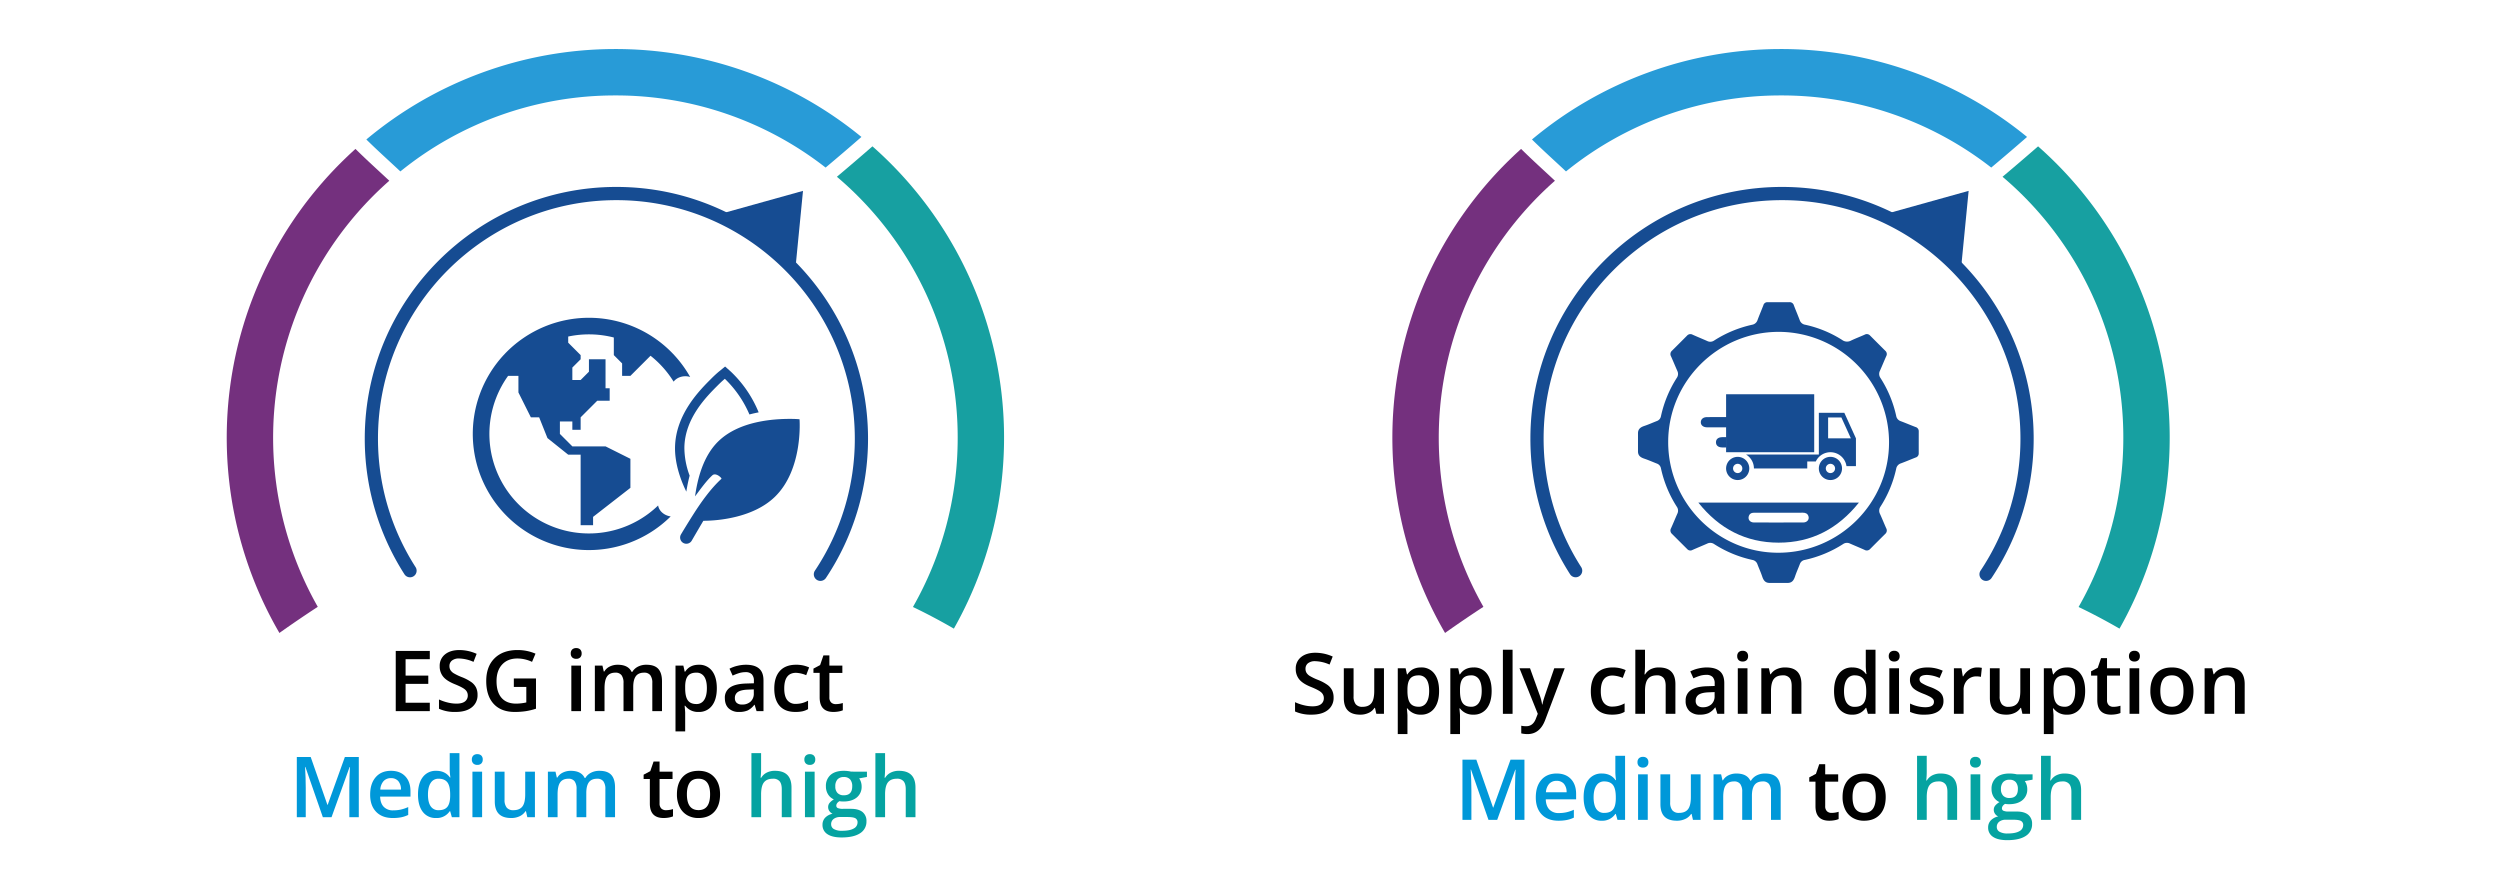 <svg id="Layer_1" data-name="Layer 1" xmlns="http://www.w3.org/2000/svg" viewBox="0 0 1750 625"><defs><style>.cls-1{fill:#0098d9;}.cls-2{fill:#05a3a1;}.cls-3{fill:#289bd7;}.cls-4{fill:#17a0a1;}.cls-5{fill:#74307e;}.cls-6{fill:#164c92;}</style></defs><path d="M300.863,497.787H277.019V455.634h23.844v5.824H283.91v11.475H299.8V478.7H283.91v13.234h16.953Z"/><path d="M334.281,486.341a10.61,10.61,0,0,1-4.066,8.822q-4.065,3.2-11.216,3.2a26.748,26.748,0,0,1-11.706-2.22v-6.516a31.763,31.763,0,0,0,6.127,2.134,25.979,25.979,0,0,0,6.04.778q4.094,0,6.041-1.557a5.077,5.077,0,0,0,1.946-4.18,5.24,5.24,0,0,0-1.787-4.008q-1.79-1.644-7.382-3.893-5.766-2.334-8.131-5.334a11.285,11.285,0,0,1-2.364-7.208,10.1,10.1,0,0,1,3.748-8.3q3.748-3.027,10.063-3.027a29.569,29.569,0,0,1,12.052,2.652l-2.191,5.623a26.318,26.318,0,0,0-10.034-2.365,7.7,7.7,0,0,0-5.074,1.456,4.782,4.782,0,0,0-1.73,3.85,5.406,5.406,0,0,0,.692,2.81,7.061,7.061,0,0,0,2.277,2.207A38.5,38.5,0,0,0,323.3,474a31.245,31.245,0,0,1,6.805,3.6,10.6,10.6,0,0,1,3.171,3.777A11.358,11.358,0,0,1,334.281,486.341Z"/><path d="M359.682,474.923h15.512v21.163a44.824,44.824,0,0,1-7.309,1.759,51.875,51.875,0,0,1-7.568.518q-9.573,0-14.763-5.665t-5.19-15.988q0-10.177,5.853-15.93t16.118-5.752a31.4,31.4,0,0,1,12.514,2.537l-2.422,5.738a24.346,24.346,0,0,0-10.265-2.365q-6.747,0-10.668,4.239t-3.921,11.59q0,7.73,3.531,11.75t10.164,4.022a33.374,33.374,0,0,0,7.151-.836v-10.87h-8.737Z"/><path d="M399.53,457.45a3.752,3.752,0,0,1,.994-2.8,3.88,3.88,0,0,1,2.84-.98,3.8,3.8,0,0,1,2.783.98,3.752,3.752,0,0,1,1,2.8,3.684,3.684,0,0,1-1,2.725,3.764,3.764,0,0,1-2.783.994,3.844,3.844,0,0,1-2.84-.994A3.683,3.683,0,0,1,399.53,457.45Zm7.179,40.337h-6.776V465.9h6.776Z"/><path d="M443.269,497.787h-6.805V478.123a8.922,8.922,0,0,0-1.383-5.464,5.111,5.111,0,0,0-4.326-1.8q-3.921,0-5.752,2.552t-1.831,8.491v15.887H416.4V465.9H421.7l.951,4.182H423a8.83,8.83,0,0,1,3.849-3.519,12.415,12.415,0,0,1,5.55-1.239q7.353,0,9.746,5.017h.461a9.722,9.722,0,0,1,3.979-3.691,12.627,12.627,0,0,1,5.882-1.326q5.707,0,8.318,2.883t2.61,8.8v20.788h-6.776V478.123a8.849,8.849,0,0,0-1.4-5.464,5.15,5.15,0,0,0-4.339-1.8q-3.951,0-5.781,2.465t-1.831,7.568Z"/><path d="M489.027,498.363a11.168,11.168,0,0,1-9.4-4.353h-.4q.4,4.037.4,4.9v13.061h-6.775V465.9h5.478q.23.9.952,4.268h.345q3.173-4.845,9.516-4.844a11.066,11.066,0,0,1,9.3,4.325q3.33,4.325,3.33,12.139t-3.388,12.2A11.166,11.166,0,0,1,489.027,498.363Zm-1.643-27.506q-4.038,0-5.9,2.364t-1.86,7.554v1.01q0,5.825,1.846,8.434t6.026,2.609a6.115,6.115,0,0,0,5.42-2.884q1.9-2.883,1.9-8.217,0-5.362-1.888-8.117A6.3,6.3,0,0,0,487.384,470.857Z"/><path d="M529.6,497.787l-1.355-4.441h-.231a13.055,13.055,0,0,1-4.642,3.965,14.691,14.691,0,0,1-6,1.052,10.148,10.148,0,0,1-7.338-2.537q-2.638-2.537-2.638-7.179a8.429,8.429,0,0,1,3.662-7.439q3.661-2.508,11.158-2.739l5.507-.173v-1.7a6.453,6.453,0,0,0-1.427-4.571,5.822,5.822,0,0,0-4.426-1.513,15.319,15.319,0,0,0-4.7.721,35.651,35.651,0,0,0-4.325,1.7l-2.191-4.844a23.6,23.6,0,0,1,5.68-2.062,26.135,26.135,0,0,1,5.824-.706q6.084,0,9.183,2.652t3.1,8.333v21.481ZM519.5,493.174a8.4,8.4,0,0,0,5.926-2.062,7.476,7.476,0,0,0,2.235-5.781v-2.768l-4.1.173q-4.786.173-6.963,1.6a4.859,4.859,0,0,0-2.177,4.368,4.261,4.261,0,0,0,1.269,3.3A5.45,5.45,0,0,0,519.5,493.174Z"/><path d="M556.756,498.363q-7.237,0-11-4.224t-3.763-12.124q0-8.044,3.936-12.369t11.375-4.325a21.328,21.328,0,0,1,9.082,1.874l-2.047,5.449a20.542,20.542,0,0,0-7.093-1.672q-8.275,0-8.275,10.986,0,5.363,2.061,8.058a7.135,7.135,0,0,0,6.041,2.7,17.334,17.334,0,0,0,8.563-2.249v5.91a13.347,13.347,0,0,1-3.878,1.528A23.241,23.241,0,0,1,556.756,498.363Z"/><path d="M585.012,492.886a16.481,16.481,0,0,0,4.959-.779v5.1a13.8,13.8,0,0,1-2.9.821,19.963,19.963,0,0,1-3.676.331q-9.63,0-9.63-10.148V471.03h-4.354v-3l4.671-2.479,2.307-6.748h4.18V465.9h9.083v5.133h-9.083V488.1a4.787,4.787,0,0,0,1.226,3.619A4.47,4.47,0,0,0,585.012,492.886Z"/><path class="cls-1" d="M225.991,572.036l-12.225-35.2h-.23q.489,7.842.489,14.7v20.5h-6.256V529.883h9.716l11.707,33.532h.173l12.052-33.532h9.746v42.153h-6.632V551.189q0-3.141.158-8.188t.274-6.113h-.23l-12.658,35.148Z"/><path class="cls-1" d="M274.937,572.612q-7.438,0-11.634-4.339t-4.195-11.951q0-7.813,3.892-12.283t10.7-4.469q6.315,0,9.977,3.835t3.661,10.553v3.662h-21.25q.146,4.643,2.509,7.136a8.735,8.735,0,0,0,6.66,2.494,24.64,24.64,0,0,0,5.263-.533,27.671,27.671,0,0,0,5.233-1.774v5.507a20.834,20.834,0,0,1-5.018,1.673A30.827,30.827,0,0,1,274.937,572.612ZM273.7,544.7a6.805,6.805,0,0,0-5.175,2.048,9.751,9.751,0,0,0-2.321,5.968h14.474a8.834,8.834,0,0,0-1.9-5.983A6.51,6.51,0,0,0,273.7,544.7Z"/><path class="cls-1" d="M305.257,572.612a11.106,11.106,0,0,1-9.313-4.324q-3.345-4.326-3.345-12.139,0-7.842,3.388-12.211a11.214,11.214,0,0,1,9.385-4.368q6.285,0,9.573,4.642h.346a40.428,40.428,0,0,1-.491-5.42v-11.62h6.805v44.864H316.3l-1.182-4.181H314.8A10.83,10.83,0,0,1,305.257,572.612Zm1.816-5.477q4.181,0,6.084-2.351t1.961-7.626v-.951q0-6.027-1.961-8.564t-6.141-2.537a6.232,6.232,0,0,0-5.508,2.9q-1.93,2.9-1.931,8.26,0,5.307,1.874,8.088A6.326,6.326,0,0,0,307.073,567.135Z"/><path class="cls-1" d="M330.3,531.7a3.752,3.752,0,0,1,1-2.8,3.878,3.878,0,0,1,2.84-.98,3.8,3.8,0,0,1,2.783.98,3.752,3.752,0,0,1,.994,2.8,3.683,3.683,0,0,1-.994,2.725,3.764,3.764,0,0,1-2.783.994,3.843,3.843,0,0,1-2.84-.994A3.684,3.684,0,0,1,330.3,531.7Zm7.18,40.337H330.7v-31.89h6.776Z"/><path class="cls-1" d="M369.125,572.036l-.952-4.181h-.346a9.613,9.613,0,0,1-4.022,3.489,13.459,13.459,0,0,1-5.954,1.268q-5.8,0-8.65-2.883t-2.854-8.736V540.146h6.833V559.81a8.532,8.532,0,0,0,1.5,5.493,5.725,5.725,0,0,0,4.7,1.832q4.267,0,6.271-2.552t2-8.549V540.146h6.8v31.89Z"/><path class="cls-1" d="M410.4,572.036h-6.8V552.372a8.921,8.921,0,0,0-1.384-5.464,5.109,5.109,0,0,0-4.325-1.8q-3.923,0-5.752,2.552t-1.831,8.491v15.887h-6.776v-31.89h5.306l.951,4.182h.346a8.833,8.833,0,0,1,3.849-3.518,12.406,12.406,0,0,1,5.55-1.24q7.353,0,9.746,5.017h.461a9.735,9.735,0,0,1,3.979-3.691,12.63,12.63,0,0,1,5.882-1.326q5.709,0,8.319,2.883t2.609,8.8v20.788h-6.776V552.372a8.85,8.85,0,0,0-1.4-5.464,5.152,5.152,0,0,0-4.34-1.8q-3.951,0-5.781,2.465t-1.831,7.568Z"/><path d="M466.137,567.135a16.476,16.476,0,0,0,4.959-.779v5.1a13.768,13.768,0,0,1-2.9.821,19.974,19.974,0,0,1-3.677.331q-9.63,0-9.63-10.148V545.279h-4.353v-3l4.67-2.479,2.307-6.748H461.7v7.093h9.082v5.133H461.7v17.069a4.79,4.79,0,0,0,1.225,3.619A4.47,4.47,0,0,0,466.137,567.135Z"/><path d="M504.041,556.034q0,7.814-4.008,12.2t-11.158,4.382a15.292,15.292,0,0,1-7.9-2.017,13.325,13.325,0,0,1-5.277-5.8,19.741,19.741,0,0,1-1.845-8.765q0-7.756,3.979-12.11t11.216-4.354q6.919,0,10.956,4.455T504.041,556.034Zm-23.21,0q0,11.043,8.159,11.043,8.073,0,8.073-11.043,0-10.927-8.13-10.928-4.267,0-6.185,2.825T480.831,556.034Z"/><path class="cls-2" d="M554.039,572.036h-6.8V552.429q0-3.688-1.484-5.506a5.743,5.743,0,0,0-4.715-1.817q-4.267,0-6.271,2.552t-2,8.549v15.829h-6.776V527.172h6.776v11.389a53.3,53.3,0,0,1-.345,5.853h.432a9.412,9.412,0,0,1,3.849-3.575,12.4,12.4,0,0,1,5.752-1.269q11.59,0,11.591,11.678Z"/><path class="cls-2" d="M563.063,531.7a3.752,3.752,0,0,1,1-2.8,3.878,3.878,0,0,1,2.84-.98,3.8,3.8,0,0,1,2.783.98,3.752,3.752,0,0,1,.994,2.8,3.683,3.683,0,0,1-.994,2.725,3.764,3.764,0,0,1-2.783.994,3.843,3.843,0,0,1-2.84-.994A3.684,3.684,0,0,1,563.063,531.7Zm7.18,40.337h-6.776v-31.89h6.776Z"/><path class="cls-2" d="M606.861,540.146v3.72l-5.449,1.01a8.824,8.824,0,0,1,1.239,2.479,9.774,9.774,0,0,1,.491,3.114,9.54,9.54,0,0,1-3.4,7.756q-3.4,2.826-9.371,2.826a15.156,15.156,0,0,1-2.767-.231q-2.193,1.354-2.192,3.172a1.761,1.761,0,0,0,1.024,1.643,8.838,8.838,0,0,0,3.762.547h5.565q5.277,0,8.016,2.249a7.915,7.915,0,0,1,2.739,6.488,9.435,9.435,0,0,1-4.469,8.362q-4.47,2.94-12.918,2.94-6.516,0-9.947-2.306a7.457,7.457,0,0,1-3.431-6.573,7,7,0,0,1,1.86-4.946,9.963,9.963,0,0,1,5.2-2.782,5.1,5.1,0,0,1-2.234-1.859,4.692,4.692,0,0,1-.88-2.7,4.639,4.639,0,0,1,1.009-3.027,11.66,11.66,0,0,1,3-2.451,8.874,8.874,0,0,1-4.022-3.475,10.209,10.209,0,0,1-1.543-5.636,10.1,10.1,0,0,1,3.273-8.044q3.271-2.856,9.327-2.855a22.7,22.7,0,0,1,2.84.188,18.057,18.057,0,0,1,2.235.388ZM581.8,577a3.728,3.728,0,0,0,1.975,3.374,10.858,10.858,0,0,0,5.551,1.182q5.535,0,8.246-1.586a4.754,4.754,0,0,0,2.71-4.209A3.16,3.16,0,0,0,598.8,572.8q-1.485-.879-5.522-.879h-5.132a7.209,7.209,0,0,0-4.627,1.369A4.488,4.488,0,0,0,581.8,577Zm2.912-26.526a6.412,6.412,0,0,0,1.543,4.613,5.83,5.83,0,0,0,4.426,1.615q5.881,0,5.881-6.286a7.13,7.13,0,0,0-1.456-4.8,5.531,5.531,0,0,0-4.425-1.686,5.7,5.7,0,0,0-4.455,1.672A7.031,7.031,0,0,0,584.717,550.469Z"/><path class="cls-2" d="M640.826,572.036h-6.805V552.429q0-3.688-1.484-5.506a5.743,5.743,0,0,0-4.715-1.817q-4.266,0-6.271,2.552t-2,8.549v15.829h-6.776V527.172h6.776v11.389a53.3,53.3,0,0,1-.345,5.853h.432a9.412,9.412,0,0,1,3.849-3.575,12.4,12.4,0,0,1,5.752-1.269q11.59,0,11.591,11.678Z"/><path d="M933.519,488.233a10.608,10.608,0,0,1-4.066,8.822q-4.067,3.2-11.216,3.2a26.767,26.767,0,0,1-11.707-2.22v-6.517a31.662,31.662,0,0,0,6.128,2.134,25.919,25.919,0,0,0,6.04.778q4.1,0,6.04-1.556a5.077,5.077,0,0,0,1.947-4.181,5.24,5.24,0,0,0-1.788-4.008q-1.788-1.642-7.381-3.892-5.766-2.335-8.131-5.334a11.287,11.287,0,0,1-2.364-7.208,10.1,10.1,0,0,1,3.749-8.3q3.747-3.029,10.062-3.027a29.556,29.556,0,0,1,12.052,2.652l-2.192,5.622a26.329,26.329,0,0,0-10.033-2.364,7.7,7.7,0,0,0-5.075,1.456,4.785,4.785,0,0,0-1.73,3.85,5.418,5.418,0,0,0,.692,2.81,7.073,7.073,0,0,0,2.278,2.206,38.4,38.4,0,0,0,5.709,2.739,31.24,31.24,0,0,1,6.8,3.605,10.607,10.607,0,0,1,3.171,3.776A11.364,11.364,0,0,1,933.519,488.233Z"/><path d="M963.447,499.679l-.952-4.18h-.346a9.618,9.618,0,0,1-4.022,3.488,13.443,13.443,0,0,1-5.954,1.269q-5.795,0-8.65-2.883t-2.854-8.736V467.79H947.5v19.664a8.53,8.53,0,0,0,1.5,5.493,5.72,5.72,0,0,0,4.7,1.831q4.268,0,6.272-2.552t2-8.548V467.79h6.8v31.889Z"/><path d="M994.615,500.256a11.166,11.166,0,0,1-9.4-4.354h-.4q.4,4.038.4,4.9v13.062h-6.777V467.79h5.479q.23.9.951,4.267h.347q3.171-4.844,9.514-4.843a11.066,11.066,0,0,1,9.3,4.325q3.33,4.325,3.33,12.139t-3.387,12.2A11.171,11.171,0,0,1,994.615,500.256Zm-1.643-27.506q-4.038,0-5.9,2.364t-1.859,7.554v1.01q0,5.823,1.845,8.433t6.026,2.609a6.118,6.118,0,0,0,5.421-2.883q1.9-2.883,1.9-8.217,0-5.362-1.889-8.117A6.3,6.3,0,0,0,992.972,472.75Z"/><path d="M1031.406,500.256a11.166,11.166,0,0,1-9.4-4.354h-.4q.4,4.038.4,4.9v13.062h-6.777V467.79h5.479q.23.9.951,4.267h.347q3.171-4.844,9.514-4.843a11.066,11.066,0,0,1,9.3,4.325q3.33,4.325,3.33,12.139t-3.387,12.2A11.171,11.171,0,0,1,1031.406,500.256Zm-1.643-27.506q-4.038,0-5.9,2.364t-1.859,7.554v1.01q0,5.823,1.845,8.433t6.026,2.609a6.118,6.118,0,0,0,5.421-2.883q1.9-2.883,1.9-8.217,0-5.362-1.889-8.117A6.3,6.3,0,0,0,1029.763,472.75Z"/><path d="M1058.8,499.679h-6.777V454.815h6.777Z"/><path d="M1063.642,467.79h7.38l6.488,18.079a34.329,34.329,0,0,1,1.961,7.266h.23a30.438,30.438,0,0,1,.952-3.85q.692-2.264,7.324-21.5h7.323l-13.638,36.128q-3.719,9.948-12.4,9.947a19.492,19.492,0,0,1-4.382-.49v-5.363a15.84,15.84,0,0,0,3.488.346q4.9,0,6.892-5.68l1.181-3Z"/><path d="M1128.342,500.256q-7.236,0-11-4.224t-3.763-12.124q0-8.044,3.936-12.369t11.374-4.325a21.329,21.329,0,0,1,9.083,1.874l-2.048,5.449a20.542,20.542,0,0,0-7.093-1.672q-8.275,0-8.274,10.985,0,5.364,2.061,8.059a7.134,7.134,0,0,0,6.04,2.7,17.338,17.338,0,0,0,8.564-2.249v5.91a13.378,13.378,0,0,1-3.878,1.529A23.314,23.314,0,0,1,1128.342,500.256Z"/><path d="M1172.774,499.679h-6.8V480.073q0-3.69-1.485-5.507a5.74,5.74,0,0,0-4.714-1.816q-4.268,0-6.271,2.552t-2,8.548v15.829h-6.776V454.815h6.776v11.39a53.065,53.065,0,0,1-.347,5.852h.433a9.415,9.415,0,0,1,3.85-3.575,12.411,12.411,0,0,1,5.752-1.268q11.591,0,11.59,11.677Z"/><path d="M1202.154,499.679l-1.354-4.44h-.231a13.074,13.074,0,0,1-4.642,3.965,14.694,14.694,0,0,1-6,1.052,10.147,10.147,0,0,1-7.338-2.537,9.493,9.493,0,0,1-2.639-7.179,8.433,8.433,0,0,1,3.662-7.44q3.661-2.508,11.158-2.739l5.507-.173v-1.7a6.452,6.452,0,0,0-1.426-4.57,5.823,5.823,0,0,0-4.426-1.514,15.29,15.29,0,0,0-4.7.722,35.566,35.566,0,0,0-4.326,1.7l-2.19-4.845a23.583,23.583,0,0,1,5.68-2.061,26.128,26.128,0,0,1,5.824-.706q6.082,0,9.183,2.652t3.1,8.333v21.48Zm-10.091-4.613a8.4,8.4,0,0,0,5.925-2.061,7.474,7.474,0,0,0,2.235-5.782v-2.767l-4.094.173q-4.786.173-6.964,1.6a4.862,4.862,0,0,0-2.177,4.368,4.259,4.259,0,0,0,1.269,3.3A5.448,5.448,0,0,0,1192.063,495.066Z"/><path d="M1216.053,459.343a3.752,3.752,0,0,1,.994-2.8,3.877,3.877,0,0,1,2.841-.981,3.792,3.792,0,0,1,2.782.981,3.752,3.752,0,0,1,.994,2.8,3.681,3.681,0,0,1-.994,2.724,3.762,3.762,0,0,1-2.782.994,3.845,3.845,0,0,1-2.841-.994A3.681,3.681,0,0,1,1216.053,459.343Zm7.179,40.336h-6.776V467.79h6.776Z"/><path d="M1260.975,499.679h-6.8V480.073q0-3.69-1.484-5.507a5.744,5.744,0,0,0-4.715-1.816q-4.3,0-6.285,2.537t-1.99,8.506v15.886h-6.776V467.79h5.306l.951,4.181h.345a9.445,9.445,0,0,1,4.1-3.518,13.73,13.73,0,0,1,5.882-1.239q11.475,0,11.476,11.677Z"/><path d="M1296.5,500.256a11.11,11.11,0,0,1-9.313-4.325q-3.345-4.324-3.344-12.138,0-7.843,3.388-12.211a11.209,11.209,0,0,1,9.384-4.368q6.286,0,9.573,4.641h.346a40.551,40.551,0,0,1-.49-5.42v-11.62h6.805v44.864h-5.306l-1.182-4.18h-.317A10.832,10.832,0,0,1,1296.5,500.256Zm1.816-5.478q4.182,0,6.084-2.35t1.961-7.626v-.952q0-6.025-1.961-8.563t-6.141-2.537a6.23,6.23,0,0,0-5.507,2.9q-1.932,2.9-1.932,8.261,0,5.305,1.874,8.088A6.327,6.327,0,0,0,1298.312,494.778Z"/><path d="M1322.129,459.343a3.752,3.752,0,0,1,.994-2.8,3.877,3.877,0,0,1,2.841-.981,3.792,3.792,0,0,1,2.782.981,3.752,3.752,0,0,1,.994,2.8,3.681,3.681,0,0,1-.994,2.724,3.762,3.762,0,0,1-2.782.994,3.845,3.845,0,0,1-2.841-.994A3.681,3.681,0,0,1,1322.129,459.343Zm7.18,40.336h-6.777V467.79h6.777Z"/><path d="M1360.419,490.6a8.344,8.344,0,0,1-3.4,7.165q-3.4,2.495-9.746,2.494a23.021,23.021,0,0,1-10.236-1.932v-5.853a25.132,25.132,0,0,0,10.467,2.595q6.256,0,6.257-3.777a2.993,2.993,0,0,0-.693-2.019,8.233,8.233,0,0,0-2.277-1.672,39.718,39.718,0,0,0-4.411-1.961q-5.508-2.132-7.454-4.266a7.9,7.9,0,0,1-1.946-5.536,7.271,7.271,0,0,1,3.3-6.358q3.3-2.262,8.982-2.263a25.443,25.443,0,0,1,10.639,2.277l-2.191,5.1a23.676,23.676,0,0,0-8.679-2.134q-5.362,0-5.363,3.056a3.073,3.073,0,0,0,1.4,2.537,30.7,30.7,0,0,0,6.1,2.855,27.855,27.855,0,0,1,5.737,2.8,8.356,8.356,0,0,1,2.653,2.927A8.462,8.462,0,0,1,1360.419,490.6Z"/><path d="M1383.918,467.214a16.328,16.328,0,0,1,3.373.288l-.663,6.314a12.844,12.844,0,0,0-3-.346,8.676,8.676,0,0,0-6.588,2.653,9.582,9.582,0,0,0-2.522,6.891v16.665h-6.777V467.79h5.306l.893,5.623h.346a12.646,12.646,0,0,1,4.138-4.527A9.833,9.833,0,0,1,1383.918,467.214Z"/><path d="M1415.692,499.679l-.952-4.18h-.345a9.627,9.627,0,0,1-4.023,3.488,13.443,13.443,0,0,1-5.954,1.269q-5.794,0-8.649-2.883t-2.855-8.736V467.79h6.833v19.664a8.53,8.53,0,0,0,1.5,5.493,5.72,5.72,0,0,0,4.7,1.831q4.267,0,6.272-2.552t2-8.548V467.79h6.8v31.889Z"/><path d="M1446.86,500.256a11.166,11.166,0,0,1-9.4-4.354h-.4q.4,4.038.4,4.9v13.062h-6.776V467.79h5.478q.229.9.951,4.267h.347q3.171-4.844,9.515-4.843a11.066,11.066,0,0,1,9.3,4.325q3.33,4.325,3.33,12.139t-3.387,12.2A11.171,11.171,0,0,1,1446.86,500.256Zm-1.643-27.506q-4.038,0-5.9,2.364t-1.859,7.554v1.01q0,5.823,1.845,8.433t6.026,2.609a6.118,6.118,0,0,0,5.421-2.883q1.9-2.883,1.9-8.217,0-5.362-1.888-8.117A6.3,6.3,0,0,0,1445.217,472.75Z"/><path d="M1479.354,494.778a16.508,16.508,0,0,0,4.96-.778v5.1a13.78,13.78,0,0,1-2.9.822,20.069,20.069,0,0,1-3.677.331q-9.63,0-9.63-10.149V472.923h-4.354v-3l4.672-2.48,2.306-6.747h4.181v7.093H1484v5.133h-9.082v17.069a4.786,4.786,0,0,0,1.225,3.618A4.468,4.468,0,0,0,1479.354,494.778Z"/><path d="M1490.282,459.343a3.752,3.752,0,0,1,.994-2.8,3.879,3.879,0,0,1,2.841-.981,3.791,3.791,0,0,1,2.782.981,3.752,3.752,0,0,1,1,2.8,3.681,3.681,0,0,1-1,2.724,3.76,3.76,0,0,1-2.782.994,3.847,3.847,0,0,1-2.841-.994A3.681,3.681,0,0,1,1490.282,459.343Zm7.18,40.336h-6.776V467.79h6.776Z"/><path d="M1535.435,483.678q0,7.813-4.008,12.2t-11.158,4.382a15.284,15.284,0,0,1-7.9-2.018,13.324,13.324,0,0,1-5.276-5.8,19.72,19.72,0,0,1-1.845-8.764q0-7.756,3.979-12.111t11.215-4.353q6.921,0,10.957,4.455T1535.435,483.678Zm-23.21,0q0,11.043,8.159,11.042,8.073,0,8.073-11.042,0-10.929-8.131-10.928-4.267,0-6.184,2.825T1512.225,483.678Z"/><path d="M1571.274,499.679h-6.8V480.073q0-3.69-1.485-5.507a5.74,5.74,0,0,0-4.714-1.816q-4.3,0-6.286,2.537T1550,483.793v15.886h-6.776V467.79h5.305l.952,4.181h.345a9.439,9.439,0,0,1,4.1-3.518,13.73,13.73,0,0,1,5.882-1.239q11.475,0,11.475,11.677Z"/><path class="cls-1" d="M1041.938,573.928l-12.225-35.206h-.231q.492,7.844.491,14.706v20.5h-6.257V531.774h9.717l11.706,33.532h.173l12.052-33.532h9.745v42.154h-6.63V553.081q0-3.143.158-8.189t.273-6.112h-.23l-12.658,35.148Z"/><path class="cls-1" d="M1090.885,574.5q-7.44,0-11.635-4.339t-4.194-11.951q0-7.814,3.891-12.284t10.7-4.468q6.314,0,9.976,3.835t3.661,10.552v3.663h-21.249q.144,4.641,2.508,7.135a8.736,8.736,0,0,0,6.661,2.494,24.573,24.573,0,0,0,5.262-.533,27.592,27.592,0,0,0,5.233-1.773v5.507a20.824,20.824,0,0,1-5.017,1.672A30.745,30.745,0,0,1,1090.885,574.5Zm-1.24-27.91a6.807,6.807,0,0,0-5.176,2.047,9.756,9.756,0,0,0-2.321,5.968h14.474a8.829,8.829,0,0,0-1.9-5.982A6.509,6.509,0,0,0,1089.645,546.594Z"/><path class="cls-1" d="M1121.2,574.5a11.11,11.11,0,0,1-9.313-4.325q-3.345-4.324-3.344-12.138,0-7.844,3.388-12.211a11.209,11.209,0,0,1,9.384-4.368q6.287,0,9.573,4.641h.346a40.551,40.551,0,0,1-.49-5.42v-11.62h6.805v44.865h-5.306l-1.182-4.181h-.317A10.832,10.832,0,0,1,1121.2,574.5Zm1.817-5.478q4.181,0,6.083-2.35t1.961-7.626V558.1q0-6.025-1.961-8.563T1122.963,547a6.23,6.23,0,0,0-5.507,2.9q-1.932,2.9-1.932,8.261,0,5.306,1.874,8.088A6.328,6.328,0,0,0,1123.021,569.026Z"/><path class="cls-1" d="M1146.246,533.591a3.752,3.752,0,0,1,.994-2.8,3.879,3.879,0,0,1,2.841-.981,3.792,3.792,0,0,1,2.782.981,3.752,3.752,0,0,1,.994,2.8,3.681,3.681,0,0,1-.994,2.724,3.762,3.762,0,0,1-2.782.994,3.847,3.847,0,0,1-2.841-.994A3.681,3.681,0,0,1,1146.246,533.591Zm7.18,40.337h-6.777v-31.89h6.777Z"/><path class="cls-1" d="M1185.072,573.928l-.952-4.181h-.346a9.618,9.618,0,0,1-4.022,3.488,13.446,13.446,0,0,1-5.954,1.269q-5.795,0-8.65-2.883t-2.854-8.736V542.038h6.833V561.7a8.53,8.53,0,0,0,1.5,5.493,5.72,5.72,0,0,0,4.7,1.831q4.267,0,6.272-2.552t2-8.548V542.038h6.8v31.89Z"/><path class="cls-1" d="M1226.347,573.928h-6.8V554.263a8.913,8.913,0,0,0-1.385-5.463,5.1,5.1,0,0,0-4.324-1.8q-3.921,0-5.753,2.552t-1.83,8.491v15.887h-6.776v-31.89h5.305l.951,4.182h.346a8.83,8.83,0,0,1,3.85-3.518,12.4,12.4,0,0,1,5.551-1.24q7.351,0,9.745,5.016h.461a9.732,9.732,0,0,1,3.979-3.69,12.627,12.627,0,0,1,5.882-1.326q5.709,0,8.318,2.883t2.61,8.794v20.789H1239.7V554.263a8.855,8.855,0,0,0-1.4-5.463,5.149,5.149,0,0,0-4.34-1.8q-3.951,0-5.781,2.465t-1.831,7.568Z"/><path d="M1282.084,569.026a16.513,16.513,0,0,0,4.96-.778v5.1a13.731,13.731,0,0,1-2.9.822,20.058,20.058,0,0,1-3.676.331q-9.63,0-9.63-10.149V547.171h-4.355v-3l4.672-2.48,2.307-6.747h4.181v7.093h9.082v5.133h-9.082V564.24a4.79,4.79,0,0,0,1.224,3.618A4.468,4.468,0,0,0,1282.084,569.026Z"/><path d="M1319.988,557.926q0,7.813-4.008,12.2t-11.158,4.382a15.283,15.283,0,0,1-7.9-2.018,13.324,13.324,0,0,1-5.276-5.8,19.72,19.72,0,0,1-1.845-8.764q0-7.757,3.978-12.111t11.216-4.353q6.919,0,10.957,4.455T1319.988,557.926Zm-23.21,0q0,11.043,8.16,11.043,8.071,0,8.073-11.043,0-10.929-8.131-10.928-4.267,0-6.185,2.825T1296.778,557.926Z"/><path class="cls-2" d="M1369.986,573.928h-6.8V554.321q0-3.69-1.485-5.507a5.741,5.741,0,0,0-4.715-1.816q-4.266,0-6.27,2.552t-2,8.548v15.83h-6.776V529.063h6.776v11.39a53.065,53.065,0,0,1-.347,5.852h.433a9.415,9.415,0,0,1,3.85-3.575,12.411,12.411,0,0,1,5.752-1.268q11.591,0,11.59,11.677Z"/><path class="cls-2" d="M1379.011,533.591a3.752,3.752,0,0,1,.994-2.8,3.877,3.877,0,0,1,2.841-.981,3.792,3.792,0,0,1,2.782.981,3.752,3.752,0,0,1,.994,2.8,3.681,3.681,0,0,1-.994,2.724,3.762,3.762,0,0,1-2.782.994,3.845,3.845,0,0,1-2.841-.994A3.681,3.681,0,0,1,1379.011,533.591Zm7.179,40.337h-6.776v-31.89h6.776Z"/><path class="cls-2" d="M1422.808,542.038v3.72l-5.45,1.009a8.819,8.819,0,0,1,1.241,2.48,9.791,9.791,0,0,1,.49,3.113,9.546,9.546,0,0,1-3.4,7.757q-3.4,2.826-9.372,2.825a15.168,15.168,0,0,1-2.767-.23q-2.192,1.355-2.192,3.172a1.759,1.759,0,0,0,1.024,1.642,8.836,8.836,0,0,0,3.763.548h5.564q5.277,0,8.016,2.249a7.913,7.913,0,0,1,2.739,6.487,9.433,9.433,0,0,1-4.469,8.363q-4.468,2.94-12.917,2.94-6.517,0-9.947-2.307a7.455,7.455,0,0,1-3.432-6.573,7,7,0,0,1,1.86-4.945,9.955,9.955,0,0,1,5.2-2.782,5.084,5.084,0,0,1-2.235-1.86,4.689,4.689,0,0,1-.88-2.7,4.639,4.639,0,0,1,1.009-3.027,11.661,11.661,0,0,1,3-2.452,8.872,8.872,0,0,1-4.022-3.474,10.214,10.214,0,0,1-1.542-5.637,10.108,10.108,0,0,1,3.272-8.044q3.272-2.855,9.327-2.854a22.684,22.684,0,0,1,2.84.187,17.985,17.985,0,0,1,2.235.389Zm-25.056,36.849a3.729,3.729,0,0,0,1.976,3.374,10.851,10.851,0,0,0,5.549,1.181q5.538,0,8.246-1.586a4.752,4.752,0,0,0,2.711-4.209,3.16,3.16,0,0,0-1.485-2.956q-1.485-.879-5.521-.879H1404.1a7.208,7.208,0,0,0-4.628,1.369A4.494,4.494,0,0,0,1397.752,578.887Zm2.912-26.527a6.416,6.416,0,0,0,1.543,4.613,5.828,5.828,0,0,0,4.426,1.616q5.882,0,5.882-6.286a7.133,7.133,0,0,0-1.456-4.8,5.535,5.535,0,0,0-4.426-1.687,5.705,5.705,0,0,0-4.455,1.673A7.027,7.027,0,0,0,1400.664,552.36Z"/><path class="cls-2" d="M1456.773,573.928h-6.8V554.321q0-3.69-1.485-5.507A5.74,5.74,0,0,0,1443.77,547q-4.267,0-6.271,2.552t-2,8.548v15.83h-6.776V529.063h6.776v11.39a53.065,53.065,0,0,1-.347,5.852h.433a9.415,9.415,0,0,1,3.85-3.575,12.411,12.411,0,0,1,5.752-1.268q11.591,0,11.59,11.677Z"/><path class="cls-3" d="M1246.731,66.8a238.548,238.548,0,0,1,147.14,50.5q12.642-10.59,25.071-21.44a271.715,271.715,0,0,0-346.558,1.777c7.746,7.659,15.881,14.914,23.817,22.367a238.564,238.564,0,0,1,150.53-53.2"/><path class="cls-4" d="M1486.325,306.389a238.472,238.472,0,0,1-31.32,118.5c9.768,4.668,19.3,9.756,28.651,15.152a271.769,271.769,0,0,0-44.605-325.972q-6.032-6.03-12.393-11.629-12.342,10.764-24.884,21.3a239.046,239.046,0,0,1,84.551,182.649"/><path class="cls-5" d="M1012.013,442.718q13.026-9.216,26.376-17.945a239.661,239.661,0,0,1,50.071-298.247c-7.909-7.407-15.993-14.646-23.688-22.286q-5.287,4.77-10.363,9.83a271.753,271.753,0,0,0-42.848,329.041,4.976,4.976,0,0,1,.452-.393"/><path class="cls-6" d="M1390.236,406.64a4.627,4.627,0,0,1-3.845-7.192A166.111,166.111,0,0,0,1414.314,307c0-92.024-74.866-166.893-166.89-166.893S1080.531,214.976,1080.531,307a166.3,166.3,0,0,0,26.364,90.064,4.627,4.627,0,0,1-7.784,5A175.534,175.534,0,0,1,1071.278,307c0-97.127,79.019-176.146,176.146-176.146S1423.567,209.873,1423.567,307a175.326,175.326,0,0,1-29.477,97.579,4.623,4.623,0,0,1-3.854,2.061"/><polygon class="cls-6" points="1378.047 133.598 1321.913 149.252 1372.378 191.598 1378.047 133.598"/><path class="cls-6" d="M1167.73,309.612c.093,42.673,34.764,77.4,77.184,77.3,42.836-.094,77.573-34.885,77.41-77.527a77.408,77.408,0,0,0-77.2-77.087c-42.692,0-77.487,34.761-77.39,77.309m-21.136-6.588c.129-2.946,2.065-4.087,4.578-4.917,2.918-.97,5.727-2.264,8.6-3.366a4.4,4.4,0,0,0,2.9-3.429,81.774,81.774,0,0,1,11.08-26.808,4.755,4.755,0,0,0,.378-4.855c-1.5-3.381-2.9-6.8-4.41-10.176a3.147,3.147,0,0,1,.607-3.927q5.331-5.283,10.613-10.613a3.133,3.133,0,0,1,3.923-.619c3.371,1.511,6.8,2.9,10.177,4.4a4.731,4.731,0,0,0,4.858-.342,81.629,81.629,0,0,1,26.6-11.05,4.814,4.814,0,0,0,3.787-3.319c1.286-3.464,2.731-6.865,4.071-10.309a2.893,2.893,0,0,1,2.887-2.17c5.135.012,10.274.023,15.409,0a3,3,0,0,1,3.051,2.24c1.328,3.452,2.781,6.853,4.083,10.309a4.8,4.8,0,0,0,3.841,3.249,79.911,79.911,0,0,1,25.881,10.656,5.706,5.706,0,0,0,6.144.464c3.14-1.512,6.421-2.743,9.608-4.165a3.026,3.026,0,0,1,3.748.572q5.37,5.394,10.761,10.761a3.018,3.018,0,0,1,.584,3.748c-1.508,3.374-2.891,6.806-4.4,10.18a4.889,4.889,0,0,0,.367,5.042,81.321,81.321,0,0,1,11.025,26.617,4.654,4.654,0,0,0,3.2,3.639c3.46,1.3,6.861,2.755,10.313,4.075a3.011,3.011,0,0,1,2.263,3.039q-.022,7.709-.015,15.413a2.9,2.9,0,0,1-2.147,2.906c-3.44,1.348-6.841,2.8-10.3,4.083a4.78,4.78,0,0,0-3.323,3.776,81.212,81.212,0,0,1-10.952,26.426,5.019,5.019,0,0,0-.378,5.225c1.5,3.3,2.844,6.678,4.325,9.989a3.142,3.142,0,0,1-.624,3.923q-5.33,5.283-10.616,10.613a3.132,3.132,0,0,1-3.924.6c-3.374-1.511-6.8-2.91-10.18-4.406a4.753,4.753,0,0,0-4.854.37,81.764,81.764,0,0,1-26.8,11.092,4.382,4.382,0,0,0-3.432,2.9c-1.1,2.875-2.385,5.692-3.359,8.606-.833,2.509-1.959,4.476-4.928,4.582h-13.176c-2.965-.11-4.1-2.069-4.929-4.574-.95-2.852-2.228-5.6-3.288-8.416a4.523,4.523,0,0,0-3.506-3.089,81.636,81.636,0,0,1-26.809-11.1,4.736,4.736,0,0,0-4.85-.355c-3.445,1.524-6.931,2.942-10.372,4.469a2.9,2.9,0,0,1-3.568-.545q-5.388-5.377-10.777-10.749a3.132,3.132,0,0,1-.611-3.92c1.511-3.374,2.91-6.8,4.406-10.176a4.75,4.75,0,0,0-.358-4.858,81.909,81.909,0,0,1-11.1-26.809,4.39,4.39,0,0,0-2.891-3.432c-2.942-1.13-5.821-2.435-8.8-3.433-2.462-.826-4.3-1.994-4.395-4.854Z"/><path class="cls-6" d="M1245.028,365.754c5.762,0,11.524.039,17.286-.015,2.622-.024,4.294-2.038,3.635-4.274-.569-1.937-2.014-2.587-3.947-2.576-6.79.032-13.581.012-20.372.012-4.6,0-9.194.016-13.792,0-1.967-.008-3.327.818-3.775,2.77-.51,2.209,1.122,4.048,3.678,4.072,5.758.05,11.524.015,17.287.015m56.188-13.92c-14.618,18.288-33.183,28.039-56.173,28.024s-41.578-9.717-56.2-28.024Z"/><path class="cls-6" d="M1208.635,299.137h.238q.082-3.588.16-7.176c-4.847,0-9.5-.012-14.155.007-2.571.012-4.219,1.368-4.312,3.456-.1,2.135,1.6,3.67,4.274,3.7,4.6.047,9.2.016,13.8.016"/><path class="cls-6" d="M1208.736,306c-1.079,0-2.135,0-3.183.012-2.77.035-4.356,1.34-4.375,3.557-.02,2.232,1.558,3.592,4.3,3.638,1.048.016,2.1.016,3.187.012q.012-3.606.074-7.219"/><path class="cls-6" d="M1222.214,318.177a11.331,11.331,0,0,1,5.533,9.736h37.331v-4.87h5.977a11.343,11.343,0,0,1,21.482,3.25h6.624v-19.48h-.016l-8.1-17.817v-.035h-17.851v29.216Zm57.47-25.971h9.273l6.643,14.607h-15.916Z"/><rect class="cls-6" x="1208.268" y="275.975" width="61.678" height="40.577"/><path class="cls-6" d="M1281.308,319.8a8.116,8.116,0,1,0,8.115,8.116,8.118,8.118,0,0,0-8.115-8.116m0,11.361a3.246,3.246,0,1,1,3.245-3.245,3.245,3.245,0,0,1-3.245,3.245"/><path class="cls-6" d="M1216.385,319.8a8.116,8.116,0,1,0,8.115,8.116,8.118,8.118,0,0,0-8.115-8.116m0,11.361a3.246,3.246,0,1,1,3.245-3.245,3.246,3.246,0,0,1-3.245,3.245"/><path class="cls-3" d="M430.785,66.8a238.548,238.548,0,0,1,147.141,50.5q12.64-10.59,25.071-21.44a271.713,271.713,0,0,0-346.558,1.777c7.745,7.659,15.88,14.914,23.816,22.367a238.564,238.564,0,0,1,150.53-53.2"/><path class="cls-4" d="M670.38,306.389a238.472,238.472,0,0,1-31.32,118.5c9.767,4.668,19.3,9.756,28.651,15.152A271.771,271.771,0,0,0,623.105,114.07q-6.03-6.03-12.393-11.629-12.342,10.764-24.884,21.3A239.043,239.043,0,0,1,670.38,306.389"/><path class="cls-5" d="M196.067,442.718q13.026-9.216,26.376-17.945a239.66,239.66,0,0,1,50.072-298.247c-7.909-7.407-15.994-14.646-23.688-22.286q-5.289,4.77-10.364,9.83a271.764,271.764,0,0,0-42.848,329.041,5.116,5.116,0,0,1,.452-.393"/><path class="cls-6" d="M574.291,406.641a4.627,4.627,0,0,1-3.846-7.192A166.109,166.109,0,0,0,598.368,307c0-92.023-74.866-166.893-166.889-166.893S264.585,214.977,264.585,307a166.292,166.292,0,0,0,26.365,90.064,4.627,4.627,0,0,1-7.785,5A175.532,175.532,0,0,1,255.332,307c0-97.127,79.019-176.146,176.147-176.146S607.621,209.873,607.621,307a175.33,175.33,0,0,1-29.477,97.58,4.624,4.624,0,0,1-3.853,2.061"/><polygon class="cls-6" points="562.101 133.598 505.968 149.253 556.433 191.598 562.101 133.598"/><path class="cls-6" d="M460.679,353.835A69.669,69.669,0,0,1,355.67,263.1h7.223v11.614L371.6,292.13h5.809l5.809,14.521,14.517,11.614h8.711v49.362h8.712v-5.809l26.13-20.326V321.167l-17.419-8.708H400.641l-8.711-8.711v-8.712h8.711v5.806h5.809V292.13l11.614-11.61h8.712v-8.712h-2.9V251.479H412.255v8.712L406.45,266h-5.809v-8.712l5.809-5.809v-2.9l-8.711-8.712v-4.286a70.073,70.073,0,0,1,31.939.674v12.324l5.805,5.805V263.1h5.809l14.081-14.076a70.063,70.063,0,0,1,16.168,18.147c2.447-3.272,7.387-4.648,11.571-3.276a81.3,81.3,0,1,0-13.632,97.6c-4.247-.581-8.092-3.522-8.8-7.656"/><path class="cls-6" d="M559.68,293.48s-2.536-.261-6.638-.261c-11.151,0-35.244,1.333-50.01,15.514-11.053,10.617-14.863,27.046-16.5,38.723,3.58-4.765,7.932-10.933,12.14-14.758,2.411-2.186,6.829,2.022,6.331,2.474-7.5,6.8-14.381,16.554-19.554,24.689-5.155,8.127-8.833,14.333-8.872,14.4a4.358,4.358,0,0,0,7.738,4.013s7.133-12.276,8.049-13.722c11.178-.007,35.15-2.45,49.881-16.608,20.193-19.4,17.43-54.467,17.43-54.467"/><path class="cls-6" d="M482.749,332.962a56.226,56.226,0,0,1-3.681-19.874c.409-20.465,15.56-35.535,23.446-43.417,2.9-2.9,4.878-4.515,4.878-4.515A76.108,76.108,0,0,1,524.6,290.129c2.151-.58,4.309-1.064,6.464-1.473a81.991,81.991,0,0,0-19.325-28.378l-4.16-3.709-4.321,3.522c-.094.074-2.271,1.854-5.369,4.956l-.1.1c-8.049,8.049-24.8,24.8-25.266,47.812-.21,10.652,3.308,21.794,7.9,31.191a113.366,113.366,0,0,1,2.318-11.185"/></svg>